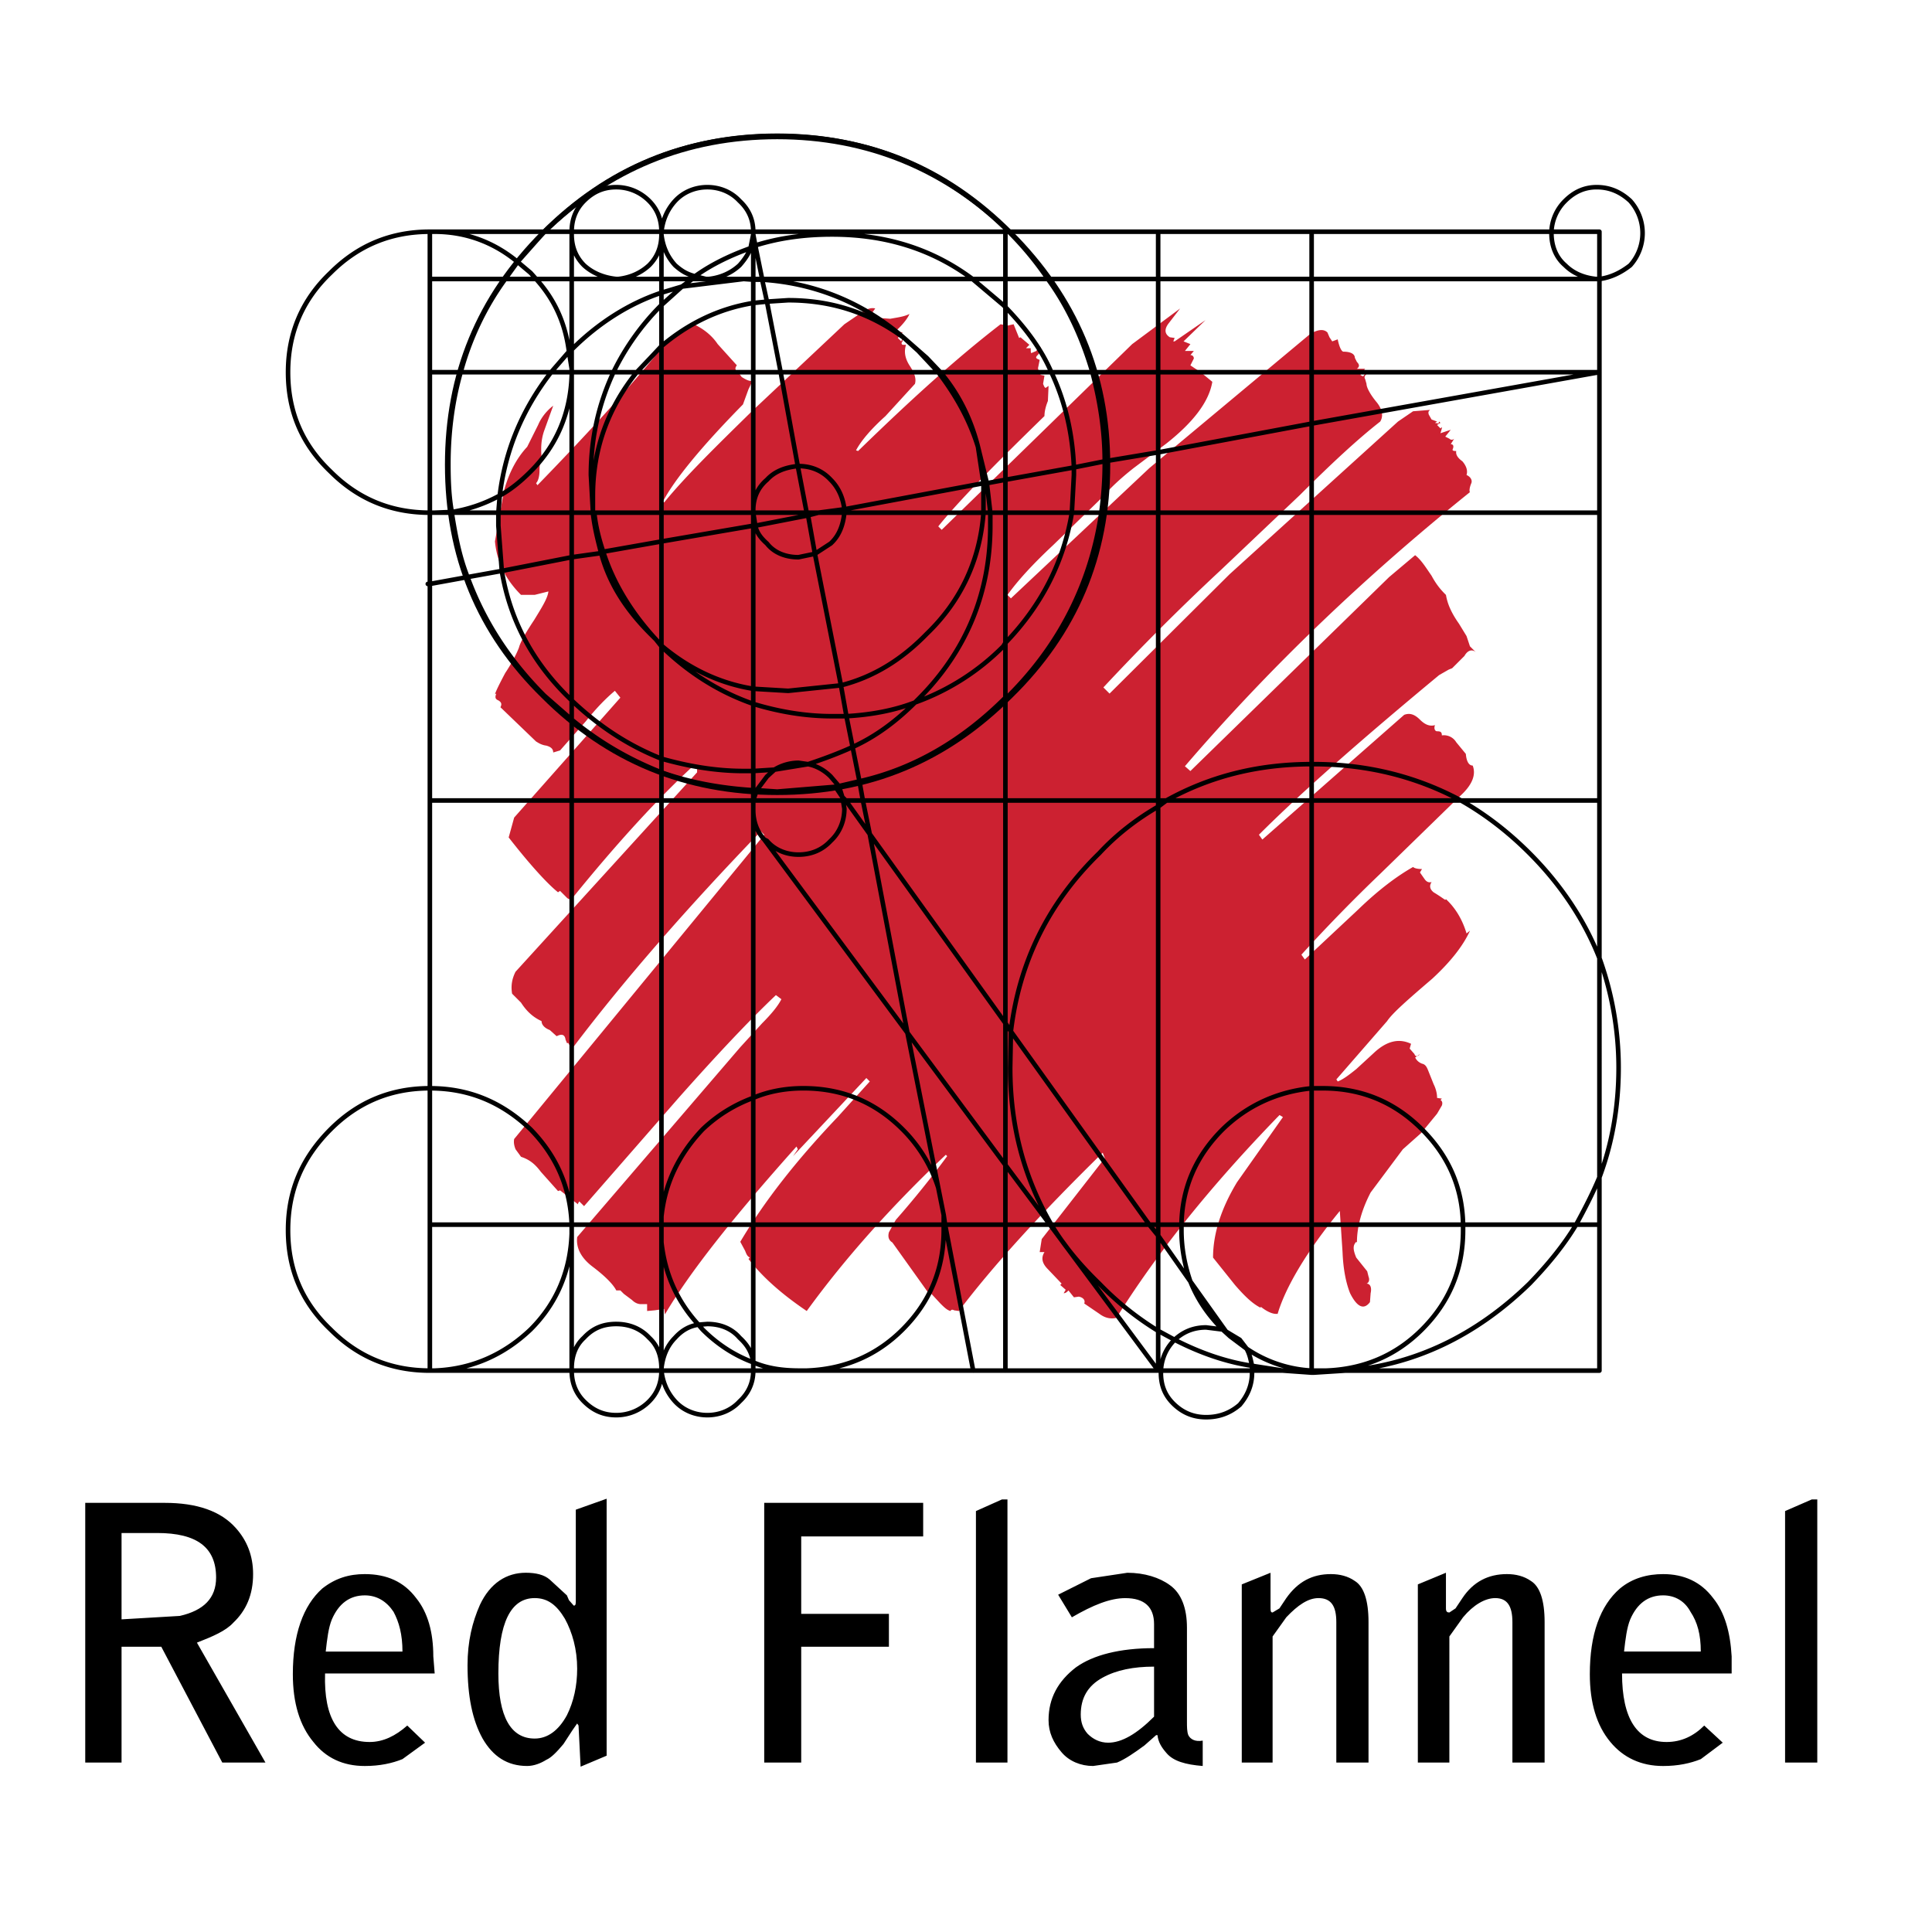 <svg xmlns="http://www.w3.org/2000/svg" width="2500" height="2500" viewBox="0 0 192.756 192.756"><path fill-rule="evenodd" clip-rule="evenodd" fill="#fff" d="M0 0h192.756v192.756H0V0z"/><path d="M75.152 37.955c-.137.137-.273.479-.478.889l-.547 1.504c-4.238 4.307-6.836 7.52-7.998 9.708l.137.069c2.119-2.598 5.126-5.538 8.749-9.093l9.229-8.682 1.504-1.025c.547-.411 1.094-.684 1.572-.548l-.342.479-.137.41 1.982.137c.752-.137 1.367-.206 1.914-.479-.137.341-.547.957-1.368 1.709l.684.137-.479.547.342.342.137-.342v.342c-.137.137-.137.273 0 .342h.342c-.205.615-.137 1.299.342 2.051.547.82.684 1.368.547 1.846l-2.939 3.213c-1.367 1.231-2.393 2.393-2.939 3.418l.205.068c5.127-4.991 9.775-9.229 14.217-12.647l.686.136.613-.136.549 1.367.137-.068.887.752-.34.342h.477c0 .342 0 .479.07.479l.479-.205.342-.479c.203.205.135.547-.205.889-.275.273-.137.342.205.479l-.137.684c-.068.205 0 .479.34.546-.068.137-.203.273-.068.273l.342.068-.137.821c.137.341.205.479.342.341l.205-.137-.068 1.504c-.273.684-.342 1.162-.342 1.504-5.125 4.991-8.681 8.615-10.595 11.007l.342.342 19.003-18.527 4.785-3.556-1.162 1.505c-.41.547-.41 1.025.137 1.367l.479.068-.137.342h.137l3.076-2.119-2.188 2.119.684.273-.547.684h.889l-.342.41c.205 0 .342.137.342.342l-.342.684 1.025.684 1.162.957c-.342 2.051-1.982 4.103-4.58 6.153l-3.281 2.461c-1.299 1.026-2.322 1.983-3.076 2.872l-4.922 4.786c-2.049 1.915-3.553 3.555-4.578 4.991l.342.342 13.807-12.99 16.064-13.399c.82-.479 1.367-.479 1.709-.137l.205.479.273.41.547-.205c.137.684.342 1.162.547 1.23.82 0 1.162.273 1.162.615l.205.41c.273.273.273.479 0 .684h.821l-.479.615c.137.068.273.205.342.068.137-.205.273-.342.342-.205-.205.137-.342.342-.205.547l.137.479c0 .341.342 1.025 1.025 1.846.547.684.684 1.367.342 1.915-2.188 1.709-4.785 4.102-7.998 7.315l-7.998 7.588a232.793 232.793 0 0 0-11.621 11.623l.615.615 11.963-11.896 16.816-15.246 1.504-1.026 1.709-.136c-.205.136-.205.273-.137.479l.273.478.547.206-.205.137.41.068h-.068l.068-.205.137.137-.137.068-.205.137.342.342.137-.137v.137l-.137.479 1.025-.342-.547.684.41.205a.33.33 0 0 0 .479 0l-.342.547c.205 0 .342.137.205.479-.068.137 0 .205.342.205-.068.342.137.684.615 1.025.41.479.547.957.41 1.368.342.137.615.478.479.82-.205.479-.205.82-.137.889-10.801 8.683-20.234 17.775-28.438 27.346l.547.479 19.824-19.348 2.598-2.188c.615.479 1.025 1.162 1.641 2.051.547 1.026 1.094 1.572 1.436 1.914.137.821.479 1.709 1.299 2.872l.752 1.23.342 1.025.615.616c-.342-.342-.82-.274-1.162.341l-1.23 1.23-.342.137-.957.547c-7.588 6.29-13.672 11.623-17.979 15.929l.342.479 14.15-12.442c.547-.205 1.025-.068 1.572.479.547.547 1.025.684 1.504.547-.137.341 0 .615.205.615.342 0 .479.068.479.41a1.43 1.43 0 0 1 1.436.684l.957 1.162c.068.821.342 1.163.684 1.163.342.889 0 1.914-1.299 3.077l-7.93 7.725a161.755 161.755 0 0 0-7.861 8.067l.342.479 5.332-4.991c2.051-1.982 3.896-3.35 5.469-4.238.137.137.479.205.889.205l-.205.342.479.684c.205.273.41.341.684.273-.273.41-.137.752.205 1.025.684.41 1.025.684 1.162.752l.068-.068c.957.889 1.641 2.051 2.051 3.418l.342-.273c-.684 1.504-1.914 3.077-3.76 4.786-2.393 2.051-3.965 3.418-4.512 4.238l-5.059 5.812.137.205c.547-.205 1.162-.684 1.846-1.23l1.709-1.572c1.367-1.301 2.598-1.504 3.76-.957l-.137.479.479.547c.068.273.342.273.547 0l-.479.342c.137.273.342.479.684.615.342.068.479.342.615.684l.547 1.367c.205.41.342.889.342 1.367l.479.068-.137.137c.205.137.205.342.137.547l-.479.82-1.572 1.914-1.846 1.641-3.213 4.307c-.889 1.709-1.367 3.42-1.367 4.992l-.068-.068c-.342.342-.342.752 0 1.572l1.094 1.367.137.547c.137.342 0 .615-.205.684.342 0 .547.342.41.957l-.068.889c-.615.82-1.299.479-1.982-.889-.41-1.025-.684-2.393-.752-4.102l-.273-4.104c-3.418 4.172-5.469 7.727-6.221 10.324v-.068c-.342.068-.957-.137-1.641-.684l-.068.068c-.82-.41-1.641-1.23-2.529-2.256l-2.188-2.734c0-2.393.82-4.922 2.393-7.521l4.58-6.494-.342-.205c-6.973 7.178-12.305 13.879-16.27 20.236-.613.137-1.162 0-1.709-.41l-1.504-1.025c.139-.342-.137-.615-.547-.684l-.479.068-.547-.684c-.137.137-.273.273-.477.273l.203-.342-.547-.479.137-.137-1.367-1.436c-.615-.615-.684-1.162-.342-1.709h-.477l.203-1.299 6.289-8.068-.205-.547c-6.152 6.018-10.936 11.281-14.354 15.793l-.479-.068c-.206-.137-.342 0-.342.068-.342-.068-.684-.41-1.025-.752l-.889-.957-.137.137-3.759-5.264c-.342-.205-.479-.547-.342-1.025l.683-1.23a95.19 95.19 0 0 0 5.127-6.359l-.136-.137c-5.195 4.922-9.912 10.119-13.877 15.588-2.529-1.709-4.443-3.418-5.81-5.195l.137-.137c-.273-.137-.342-.342-.479-.684l-.478-.889c2.393-4.033 5.605-8.137 9.707-12.443l3.213-3.555-.342-.342-7.314 7.793.479-.684-.136-.273c-6.358 7.111-10.732 12.648-13.125 16.75l-.068-.547-.958.137-.751.068v-.684h-.616c-.205 0-.547-.068-.888-.41l-.82-.615-.342-.342h-.41c-.274-.547-1.025-1.367-2.393-2.393-1.162-.889-1.641-1.914-1.504-2.939l16.269-18.938 2.187-2.395c.889-.889 1.572-1.709 1.914-2.393l-.547-.41c-2.734 2.598-5.947 6.018-9.707 10.256l-9.433 10.801-.479-.477c-.068.135-.205.271-.068.34l-1.846-1.436-.205.068-1.709-1.914c-.615-.82-1.162-1.23-1.982-1.504l-.547-.752c-.137-.342-.205-.684-.137-1.025l23.72-28.851 1.231-1.504-.342-.342c-7.246 7.521-13.535 14.699-18.662 21.468h-.342l-.205-.342h-.137l-.137-.344c-.068-.479-.342-.615-.889-.34l-.684-.615c-.547-.207-.82-.547-.82-.891-.752-.342-1.436-.887-2.051-1.846l-.342-.342-.547-.547c-.137-.82 0-1.504.342-2.188L69.55 77.058v-.479l-.342-.205c-3.554 3.282-7.519 7.589-11.962 13.058-.205.342-.479.342-.684.137l-.684-.684-.205.137c-1.025-.82-2.734-2.667-4.922-5.47l.547-1.982 10.596-11.964-.547-.684c-.82.684-1.846 1.709-2.871 3.008l-2.598 2.94-.684.205c0-.342-.205-.547-.684-.684-.547-.068-.889-.342-1.025-.41l-3.555-3.418c.137-.273.137-.479-.205-.684-.342-.137-.342-.342-.205-.684l-.137.068c.137-.41.479-1.093 1.025-2.119.684-1.025 1.162-1.982 1.367-2.53.137-.547.684-1.504 1.504-2.734.752-1.23 1.367-2.188 1.436-2.872l-1.367.342h-1.367c-1.436-1.436-2.393-3.145-2.598-5.333l.889-4.991c.479-1.846 1.299-3.35 2.324-4.444l1.094-2.188c.342-.82.957-1.504 1.504-1.915l-.889 2.461c-.342.957-.342 1.846-.273 2.667a4.35 4.35 0 0 0-.205 1.367c0 .547-.137 1.026-.342 1.231l.137.205c4.648-4.785 8.955-9.434 12.715-14.083l1.367-1.025c.616-.615 1.025-.821 1.504-.957 1.026.479 1.846 1.162 2.393 1.982l1.914 2.119c-.206.273-.206.479.136.684l.342.479c.544.346.886.482 1.159.346z" fill-rule="evenodd" clip-rule="evenodd" fill="#cc2131"/><path d="M57.038 123.072c-.137 3.76-1.504 6.973-4.102 9.57-2.734 2.598-5.947 3.965-9.57 4.102m-.479-14.56h14.15m8.955 0v-.822.822m-23.105 14.56v-28.166c3.897 0 7.178 1.367 10.049 4.102 2.598 2.666 3.965 5.811 4.102 9.504v-42.32m0 0h8.955v-2.803c2.872 1.026 5.947 1.573 9.16 1.778v-1.915m19.139 45.26l2.803 14.561m20.096-3.077c-.82.82-1.299 1.846-1.367 3.076h9.092v-.479c-2.734-.41-5.332-1.367-7.725-2.597m15.108 3.076h1.982m-59.129-.205v-.615m0 0v-13.74h-9.16v1.777-1.777h-8.955v14.355m22.764.205c-1.709 0-3.213-.205-4.649-.82v.82h-9.16V136.539c0-1.299-.41-2.324-1.23-3.076-.889-.957-2.05-1.367-3.281-1.367-1.299 0-2.324.41-3.213 1.367-.82.752-1.23 1.777-1.23 3.076v.205h8.955m3.691-4.58l.409.479c1.504 1.504 3.213 2.598 5.059 3.281-.137-1.025-.615-1.777-1.367-2.461-.82-.957-1.983-1.367-3.213-1.367l-.888.068c-2.188-2.393-3.35-5.127-3.692-8.203v12.578c.137-1.299.615-2.324 1.367-3.076.616-.684 1.368-1.162 2.325-1.299m23.924-13.674l-3.076-15.451L76.246 83.76m18.046 38.424h6.016v14.561m-19.824-.001c3.76-.137 6.973-1.504 9.57-4.102 2.734-2.734 4.101-6.016 4.101-9.912v-.547h.137l-.137-.957m-19.003-11.691v12.648h19.003v-.957l-.547-2.736a14.398 14.398 0 0 0-3.554-5.811c-2.734-2.734-6.016-4.102-9.912-4.102-1.846.001-3.555.343-4.99.958m0-29.671l.342-1.025h-.342v1.025h-9.16v41.498c.342-3.281 1.709-6.152 4.101-8.682a14.59 14.59 0 0 1 5.059-3.145V80.821m0-.957v.684m8.887-1.026l-.684-1.025m.752 1.367h-8.955V80.821c0 1.094.342 2.119 1.094 2.939l.273.137c.752.889 1.914 1.367 3.145 1.367 1.299 0 2.393-.479 3.213-1.367.889-.821 1.367-1.983 1.367-3.213l-.137-.82m-.068-.342l.068.342h.273l2.393 3.35 3.76 19.825 9.776 13.195v5.949h4.441l10.801 14.561v-3.965l1.641.889c.889-.82 1.914-1.23 3.145-1.23l1.641.205.752.684m-8.068-11.143h-9.773c1.23 2.051 2.801 3.965 4.783 5.879a29.677 29.677 0 0 0 5.879 4.717v-9.502l-.889-1.094M77.271 76.788l-.752.684-1.025 1.367 2.05.137 5.811-.479.342-.068.342 1.094.342.342h1.709l.684 3.35 13.536 18.868v14.152l4.441 5.949h.139c-2.734-4.719-4.102-9.846-4.102-15.656l.068-3.623 13.807 19.279h.889v1.094l3.213 4.58c.684 1.709 1.709 3.281 3.213 4.785l.342.205.41.479 1.641 1.23c.342.615.41 1.162.547 1.709l3.076.479h2.871v.205M77.271 76.788l3.349-.547c.752.137 1.572.547 2.256 1.231l.82.957 2.051-.479-.684-3.419c2.256-1.025 4.306-2.529 6.221-4.443a23.58 23.58 0 0 0 8.819-5.606l.205-.342V51.15h6.631c-.82 4.922-3.01 9.229-6.631 12.989v5.47c-4.239 4.238-9.092 7.11-14.561 8.341l.342 1.914h14.219v22.218l.547.822c.82-6.838 3.689-12.786 8.816-17.776 1.777-1.914 3.76-3.418 5.879-4.649v-.615h.82c4.307-2.393 9.092-3.624 14.492-3.624v3.624H116.37l-.82.615v41.705h2.324c.068-3.693 1.436-6.838 4.102-9.504 2.461-2.393 5.469-3.76 8.887-4.102v13.605h-12.988v.547c0 1.846.342 3.555.889 5.127l3.555 4.99 1.367.82.684.889a12.719 12.719 0 0 0 6.494 2.188h.752m-56.464-59.82l2.12-.136a4.648 4.648 0 0 1 2.392-.684l.957.137c1.436-.479 2.939-1.026 4.443-1.709l-.615-3.076h-1.436c-2.734 0-5.4-.479-7.861-1.23m0-.002V68.72c-3.418-.547-6.494-2.052-9.16-4.308M81.646 51.15h2.598c-.137 1.299-.547 2.324-1.367 3.076l-1.572 1.025-.684-3.828 1.025-.273m-6.494 0l.206 1.299 5.263-1.025-.137-.273h1.162l2.598-.342v.342h13.877m-22.969 1.298V68.72l3.486.205 5.264-.547-2.598-13.126-1.641.342c-1.23 0-2.392-.41-3.145-1.367-.615-.547-1.025-1.094-1.162-1.777h-.204m22.969-1.3c-.342 4.717-2.256 8.819-5.674 12.101-2.529 2.598-5.332 4.307-8.545 5.127l.547 3.077c2.393-.137 4.717-.547 6.836-1.367l.342-.342c4.785-4.786 7.176-10.597 7.176-17.297V51.15h1.506v-3.282l6.834-1.23v.752l-.203 3.76h2.938c-1.025 6.973-4.102 13.126-9.229 18.254l-.34.205v10.255h15.242V51.15h15.312m-32.742-2.94V51.15h.682l-.34-2.94h-.342l-.547-3.624c-.821-2.667-2.188-5.127-3.966-7.452H77.886l1.709 9.366h.068c1.299 0 2.393.479 3.213 1.367.82.821 1.23 1.846 1.367 2.94l13.878-2.597M65.992 64.413V54.021l9.16-1.572V51.15h5.332l-.889-4.65c-1.299.137-2.324.547-3.076 1.367-.957.821-1.367 1.846-1.367 3.077m-32.265 28.92h14.15v-8.067l-2.734-2.393c-3.555-3.555-6.084-7.521-7.656-11.828l-3.76.684v-7.11m91.394 85.594l-3.213.205h-.205l-2.871-.205h-3.076v.205c0 1.299-.479 2.326-1.23 3.213-.957.822-2.051 1.232-3.35 1.232-1.23 0-2.256-.41-3.145-1.232-.957-.887-1.367-1.914-1.367-3.213v-.205H75.152c0 1.23-.478 2.256-1.367 3.078-.82.889-1.983 1.367-3.213 1.367s-2.393-.479-3.213-1.367c-.752-.822-1.23-1.848-1.367-3.078 0 1.23-.41 2.256-1.23 3.078a4.601 4.601 0 0 1-3.281 1.367c-1.299 0-2.324-.479-3.213-1.367-.82-.822-1.23-1.848-1.23-3.078H42.887c-3.896 0-7.177-1.367-9.911-4.102-2.872-2.734-4.238-6.016-4.238-9.912 0-3.898 1.367-7.18 4.238-10.051 2.734-2.734 6.015-4.102 9.911-4.102V58.26h-.205m.205-7.11h.479m-.479-14.016h3.077c-.82 2.872-1.23 5.948-1.23 9.162 0 1.709.068 3.281.341 4.786l-1.708.068h1.708c.342 2.188.752 4.375 1.572 6.426l3.418-.616c.82 4.923 3.076 9.162 6.835 12.785l.137.137v1.914c2.734 2.256 5.674 3.965 8.955 5.264v-1.368c2.666.752 5.4 1.231 8.203 1.231h.957v-6.7c-3.35-1.162-6.425-3.077-9.16-5.743v-.068l-.546-.615c-2.393-2.598-4.239-5.538-5.264-8.751l5.81-1.025V51.15h9.16V37.134h2.734l-1.367-7.042 2.119-.137c4.443 0 8.203 1.299 11.553 3.76l1.436 1.299 1.982 2.119h.206c1.846 2.188 3.076 4.717 3.76 7.452l.889 3.624 1.846-.342V37.134h4.58c1.365 2.872 2.119 6.085 2.254 9.503l3.076-.615v.274c0 1.709-.137 3.281-.342 4.854h5.674v-6.017l15.312-2.871v-5.128h28.711m-102.537-.342v.342h-2.051c-2.871 3.692-4.58 7.794-5.127 12.307a14.732 14.732 0 0 1-4.785 1.641v.068h4.648v1.299l.342 4.512 6.972-1.367v14.289c2.734 2.598 5.674 4.512 8.955 5.811V64.481l-.546-.684-.547-.547c-2.393-2.393-4.102-4.991-4.922-8.067l.205-.137c-.41-1.23-.752-2.529-.889-3.896h6.699V37.134h9.16v-6.905l1.367-.137-.479-2.188c5.332.342 10.117 2.325 14.15 5.812l2.256 1.982 1.367 1.436h6.495V30.64c1.914 1.982 3.553 4.102 4.58 6.494h4.1c.752 2.872 1.23 5.812 1.23 8.888l5.332-.889v-7.999h15.312v-9.298h28.369m-102.193 9.64V51.15h2.119v-.068l-.205-3.692c0-3.76.82-7.179 2.255-10.255h-4.169v.341c-.137 3.76-1.504 6.974-4.102 9.571-1.025 1.026-2.051 1.846-3.076 2.394l-.137 1.709h7.314v4.443l2.939-.41c-.342-1.299-.684-2.666-.82-4.033h.137l-.137-.068v-1.641c0-4.649 1.504-8.751 4.375-12.307h-2.325a24.684 24.684 0 0 1 4.785-6.7m.001.001v4.102c2.666-2.256 5.742-3.761 9.16-4.307v-2.325h.889v-.068h-.889v-3.213l-.273.137c-.205.547-.547 1.094-1.094 1.709-.82.752-1.846 1.23-3.076 1.367m-5.81 7.862l-1.367 1.436h2.46v-2.598l-1.093 1.162m-22.012-7.863h7.52c-2.05 2.804-3.555 6.017-4.443 9.298h9.023l1.777-2.051.273 1.709v-1.914c2.598-2.598 5.674-4.581 8.955-5.674m-4.306-1.368h4.306v-4.443m0 5.811l2.051-.616 1.024-.752h-3.076v2.598l2.051-1.846 6.152-.752.957.068v-.068h-6.084l.274-.273 1.093.273m-4.442-4.58v.137c.137 1.23.615 2.256 1.367 3.076.615.547 1.162.889 1.982 1.094 1.709-1.23 3.623-2.119 5.537-2.803l.273-1.367v1.23l.206-.137.683 3.35h20.987l3.076 2.598.205.206v-2.804h4.236c2.051 2.804 3.486 6.017 4.443 9.298h6.562v-9.298h15.312v-4.443m-69.38 4.443h.205c1.23-.137 2.255-.615 3.076-1.367.82-.82 1.23-1.846 1.23-3.076v-.274h-8.955c0-1.23.41-2.256 1.23-3.077.889-.889 1.914-1.367 3.213-1.367 1.23 0 2.392.479 3.281 1.367.82.821 1.23 1.846 1.23 3.077.137-1.23.615-2.256 1.367-3.077.82-.889 1.982-1.367 3.213-1.367 1.23 0 2.393.479 3.213 1.367.889.821 1.367 1.846 1.367 3.077h-9.16m-14.354 3.008l-1.23 1.709h3.076c1.914 2.12 2.939 4.513 3.281 7.247l.137-.068.137-.137v-7.042h4.443c-1.299-.137-2.393-.615-3.213-1.367-.82-.82-1.23-1.846-1.23-3.076m-5.401 2.734l1.299 1.094.547.615h3.555v-4.717h-2.734l-2.667 3.008c-2.392-1.982-5.195-3.008-8.271-3.008m-.479 0c-3.896 0-7.177 1.368-9.911 4.103-2.872 2.734-4.238 6.084-4.238 9.913 0 3.897 1.367 7.179 4.238 9.913 2.734 2.735 6.015 4.103 9.911 4.103V23.119H54.303c6.494-6.358 14.218-9.571 23.241-9.571 8.955 0 16.748 3.213 23.104 9.571H75.152v.274l.206 1.094c2.392-.752 4.921-1.094 7.656-1.094 5.332 0 9.98 1.436 14.014 4.443h3.281v-4.443m56.941 98.791c-1.23 2.051-2.803 3.965-4.648 5.879-5.264 5.127-11.416 8.135-18.32 8.682h25.293v-14.561m-13.604 0h-15.107v14.561h1.436c3.76-.137 6.973-1.504 9.57-4.102 2.734-2.734 4.102-6.016 4.102-9.912v-.547m11.278 0h2.324v-4.719m0 0c1.229-3.281 1.914-6.904 1.914-10.938 0-3.828-.686-7.521-1.914-10.939m0 0V79.864M130.863 51.15v25.09h.205c5.332 0 10.254 1.231 14.697 3.624h13.809V51.15m-6.972 33.978c-2.188-2.188-4.443-3.897-6.836-5.264h-14.902v28.714h1.094c3.896 0 7.178 1.367 9.912 4.102 2.666 2.666 4.033 5.811 4.102 9.504h11.279c.82-1.506 1.641-3.078 2.324-4.719V95.588c-1.505-3.828-3.897-7.383-6.973-10.46m6.972-47.994l-28.711 5.128v8.888h28.711V27.836m0 0c1.094-.137 2.117-.615 3.076-1.367a4.816 4.816 0 0 0 0-6.427c-.959-.889-2.051-1.367-3.35-1.367-1.23 0-2.256.479-3.145 1.367a4.586 4.586 0 0 0-1.367 3.077h-54.141a31.474 31.474 0 0 1 3.896 4.717h11.006v-4.443m39.24-.137c0 1.23.41 2.393 1.367 3.213.752.752 1.777 1.23 3.076 1.367h.342v-4.717h-4.785v.137" fill="none" stroke="#000" stroke-width=".456" stroke-linecap="round" stroke-linejoin="round" stroke-miterlimit="2.613"/><path d="M56.354 161.494c.752 1.367 1.23 3.076 1.23 4.99 0 1.709-.342 3.281-1.025 4.648-.82 1.504-1.914 2.324-3.213 2.324-2.393 0-3.623-2.188-3.623-6.494 0-5.059 1.23-7.52 3.623-7.52 1.299.001 2.188.685 3.008 2.052zm.41-1.846l-.205-.479-1.709-1.572c-.547-.48-1.367-.684-2.393-.684-1.914 0-3.555 1.023-4.58 3.213-.752 1.709-1.231 3.623-1.231 6.016 0 3.076.479 5.469 1.504 7.314 1.026 1.779 2.461 2.736 4.443 2.736.684 0 1.367-.273 1.914-.617.479-.205 1.025-.752 1.709-1.572l.889-1.367.479-.684.137.205.205 4.104 2.598-1.096v-25.637l-3.076 1.094v9.162c0 .342-.068.41-.205.41l-.479-.546zm-20.37-.478c1.231 0 2.188.615 2.871 1.641.547 1.025.889 2.256.889 3.965h-7.656c.136-1.23.273-2.393.615-3.213.683-1.573 1.777-2.393 3.281-2.393zm-4.238-.686c-1.914 1.711-2.939 4.582-2.939 8.547 0 2.871.684 5.127 2.051 6.768 1.23 1.572 2.939 2.395 5.126 2.395 1.504 0 2.734-.273 3.76-.686l2.256-1.641-1.777-1.709c-1.162 1.025-2.392 1.641-3.759 1.641-3.076 0-4.58-2.324-4.443-6.836h10.937l-.137-1.709c0-2.393-.547-4.375-1.709-5.811-1.23-1.643-2.939-2.395-5.127-2.395-1.574.001-2.941.411-4.239 1.436zm-14.218 2.737l-5.811.342v-8.615h3.555c3.964 0 5.878 1.436 5.878 4.445 0 2.05-1.23 3.281-3.622 3.828zm-9.434-11.282v25.91h3.623v-11.553h3.965l6.084 11.553h4.307l-6.836-11.963c1.572-.615 2.871-1.162 3.623-1.982 1.299-1.23 1.982-2.803 1.982-4.855 0-1.846-.615-3.35-1.709-4.58-1.504-1.709-3.896-2.529-7.109-2.529h-7.93v-.001zm118.258 6.975l-2.871 1.162v17.773h3.076v-12.578l1.367-1.914c1.162-1.23 2.188-1.914 3.213-1.914 1.23 0 1.777.752 1.777 2.393v14.014h3.213v-14.014c0-2.188-.479-3.555-1.367-4.104-.684-.479-1.504-.684-2.393-.684-1.846 0-3.281.752-4.443 2.395l-.684 1.025-.684.41c-.137 0-.205-.068-.205-.41v-3.554h.001zm-18.252 16.065c-.479-.547-.684-1.162-.684-1.914 0-1.641.684-2.871 2.188-3.691 1.367-.752 3.076-1.094 5.127-1.094v4.99c-1.709 1.709-3.213 2.598-4.58 2.598-.821-.001-1.504-.343-2.051-.889zm-2.598 1.845c.752.891 1.914 1.369 3.145 1.369l2.393-.344c.82-.342 1.709-.957 2.734-1.709l1.162-1.025h.137c.068.684.41 1.23.889 1.777.684.822 1.914 1.162 3.623 1.301v-2.531c-.752.137-1.23-.137-1.436-.547-.137-.342-.137-.82-.137-1.367v-9.365c0-1.914-.547-3.418-1.709-4.238-1.025-.752-2.529-1.23-4.238-1.23l-3.623.545-3.281 1.643 1.369 2.256c2.117-1.23 3.828-1.914 5.33-1.914 1.914 0 2.871.889 2.871 2.598v2.393c-3.418 0-6.084.684-7.793 1.914-1.777 1.367-2.734 3.076-2.734 5.264-.001 1.228.478 2.253 1.298 3.21zm-25.974-21.535h12.167v-3.35H76.246v25.91h3.691v-11.553h8.75v-3.281h-8.75v-7.726h.001zm20.029-3.691l-2.598 1.162v25.09h3.145v-26.252h-.547zm58.65 17.433c0 2.871.684 5.127 2.051 6.768 1.297 1.572 3.076 2.395 5.262 2.395 1.504 0 2.734-.273 3.76-.686l2.188-1.641-1.846-1.709c-1.025 1.025-2.256 1.641-3.76 1.641-2.939 0-4.441-2.324-4.441-6.836h10.936v-1.709c-.137-2.393-.684-4.375-1.846-5.811-1.23-1.643-2.939-2.395-4.99-2.395-1.572 0-3.074.41-4.307 1.436-1.981 1.711-3.007 4.582-3.007 8.547zm4.033-5.469c.682-1.572 1.775-2.393 3.279-2.393 1.232 0 2.188.615 2.734 1.641.684 1.025 1.025 2.256 1.025 3.965h-7.656c.138-1.23.277-2.392.618-3.213zm-13.466-2.119c1.162 0 1.709.752 1.709 2.393v14.014h3.213v-14.014c0-2.188-.479-3.555-1.367-4.104-.684-.479-1.504-.684-2.393-.684-1.846 0-3.35.752-4.443 2.395l-.684 1.025-.615.41c-.205 0-.342-.068-.342-.41v-3.555l-2.803 1.162v17.773h3.145V163.27l1.367-1.914c1.025-1.229 2.187-1.913 3.213-1.913zm31.58-9.845l-2.666 1.162v25.09h3.213v-26.252h-.547zM44.802 46.364c0-8.957 3.212-16.75 9.57-22.971 6.426-6.29 14.15-9.503 23.173-9.503 8.955 0 16.748 3.213 23.104 9.503 6.359 6.221 9.57 14.015 9.57 22.971 0 9.024-3.211 16.681-9.57 22.902-6.356 6.426-14.149 9.572-23.104 9.572-9.023 0-16.747-3.146-23.173-9.572-6.358-6.221-9.57-13.877-9.57-22.902zm9.228 23.245c6.494 6.495 14.287 9.708 23.515 9.708 9.229 0 16.953-3.213 23.448-9.708 6.494-6.358 9.775-14.084 9.775-23.245 0-9.093-3.281-16.819-9.775-23.313-6.495-6.495-14.219-9.708-23.448-9.708-9.228 0-17.021 3.213-23.515 9.708s-9.638 14.22-9.638 23.313c0 9.161 3.144 16.886 9.638 23.245z" fill-rule="evenodd" clip-rule="evenodd"/></svg>
